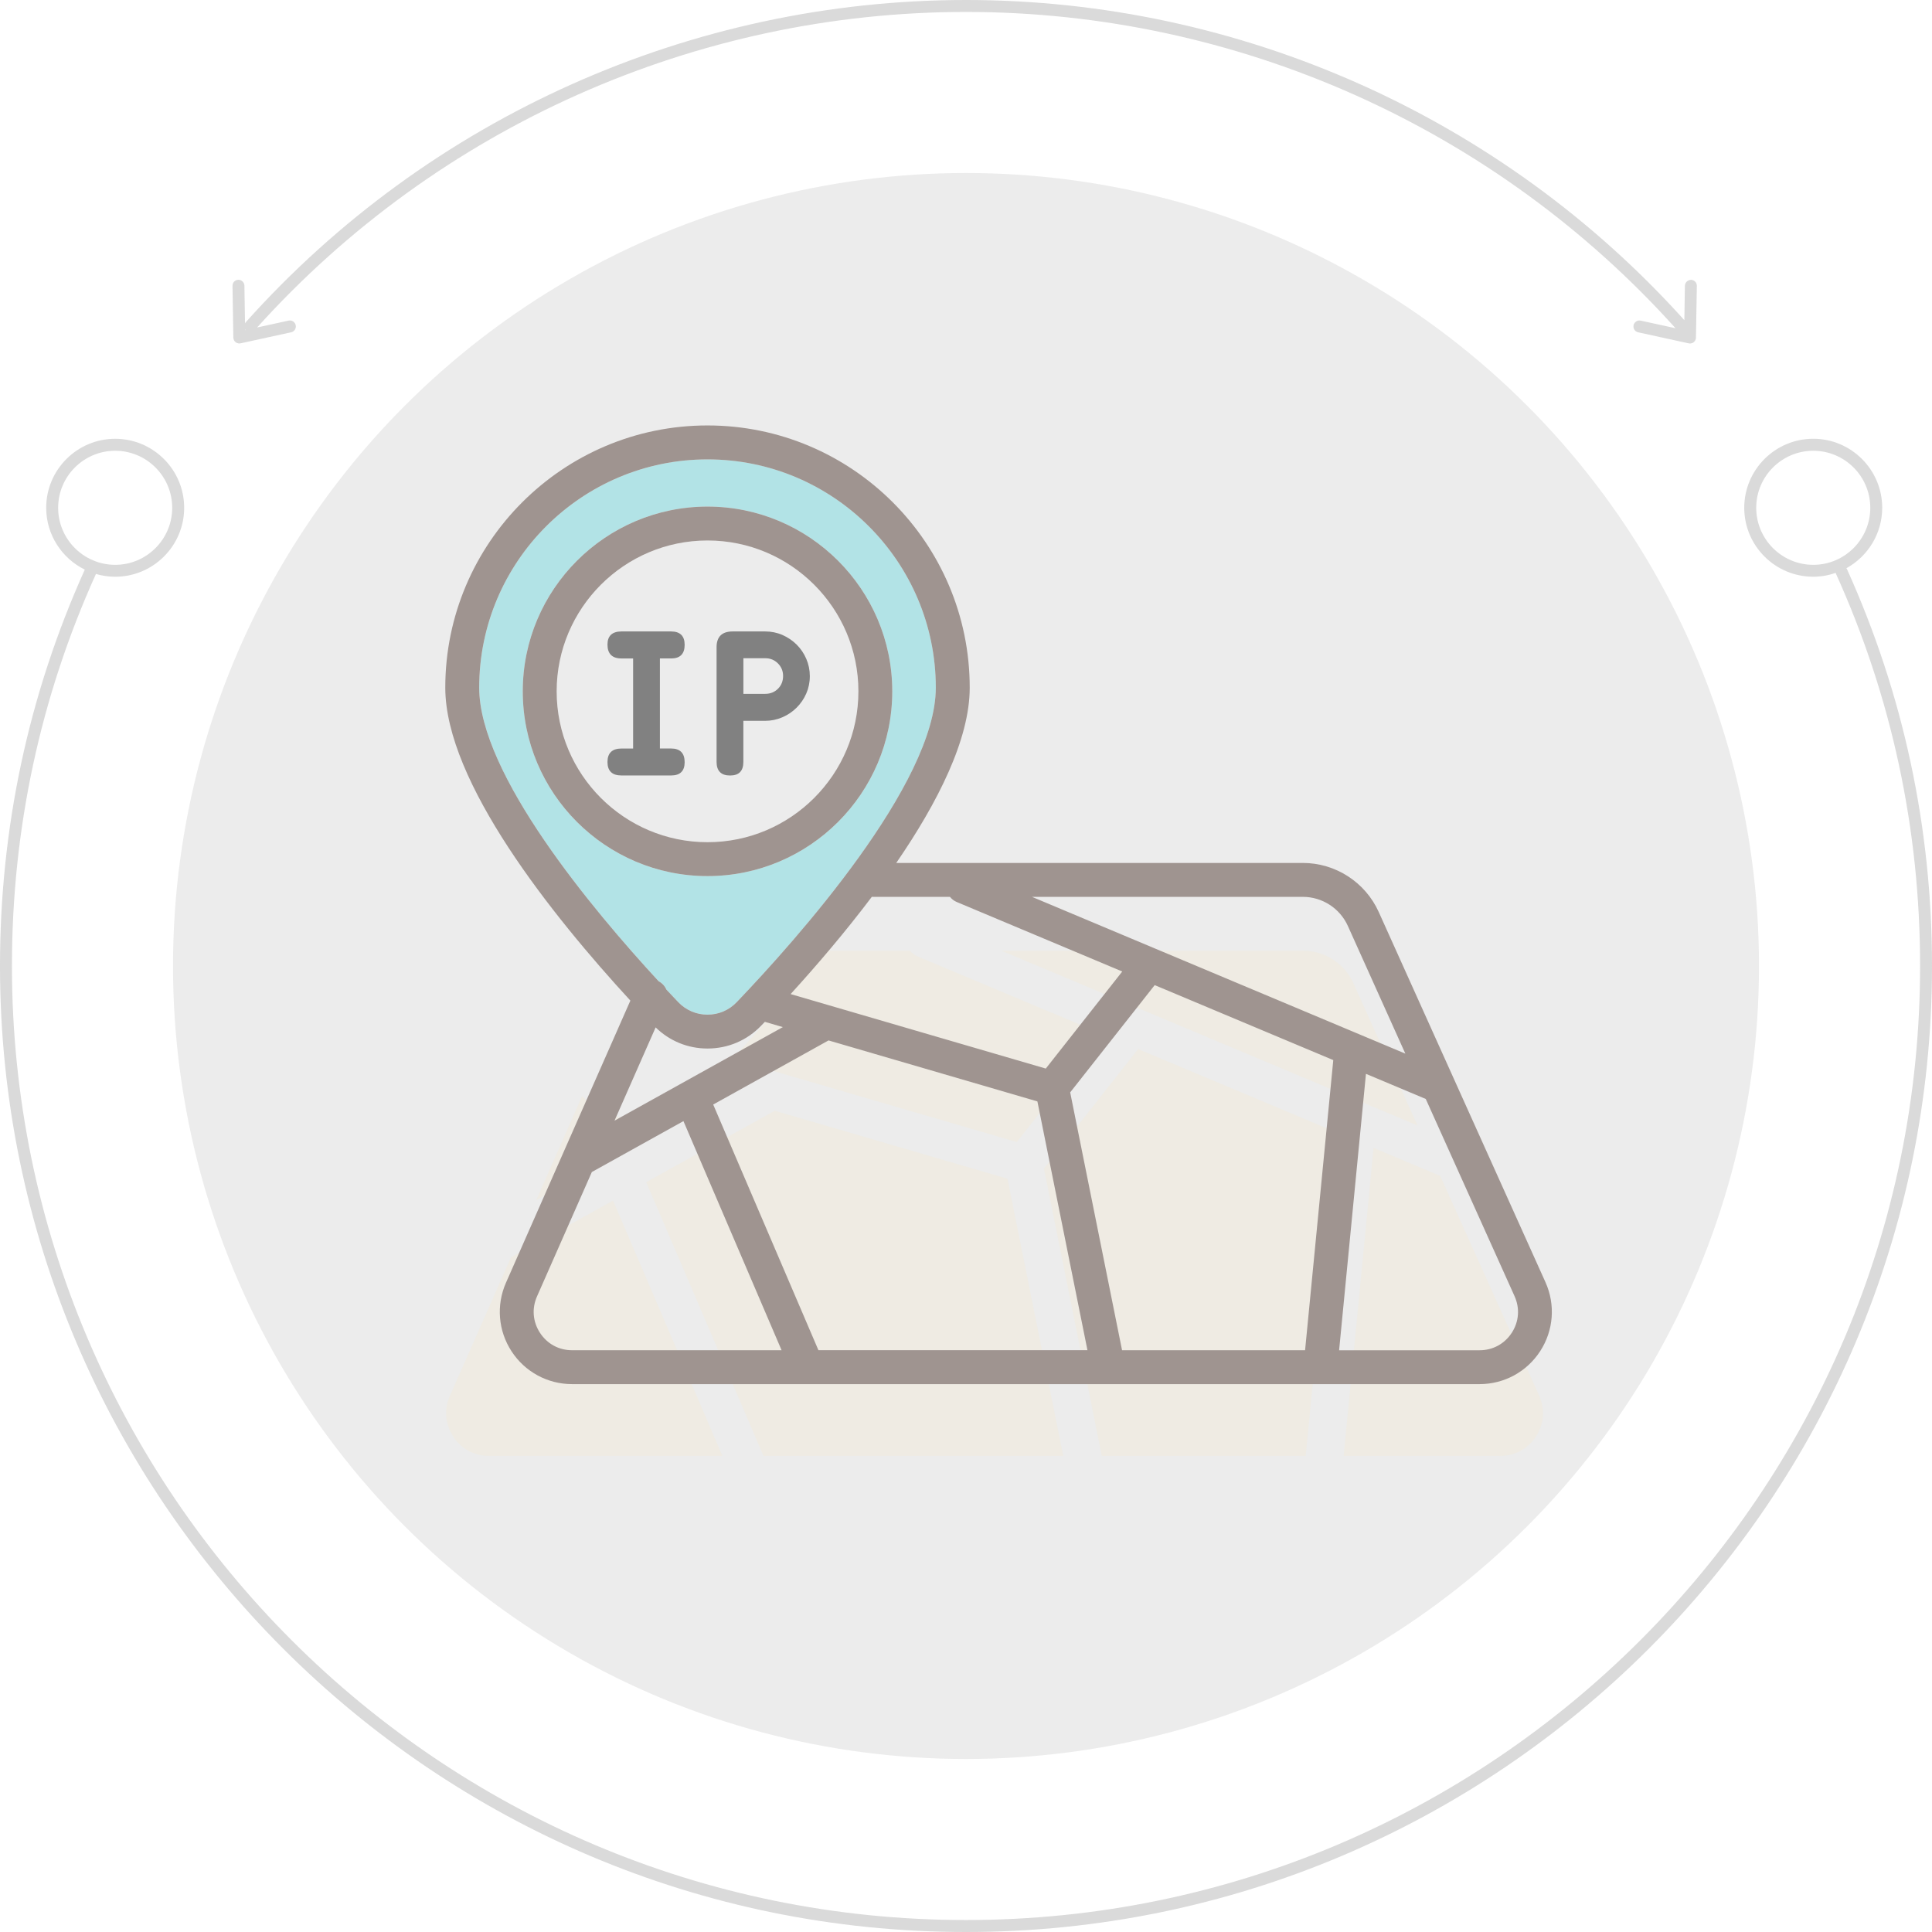 <svg width="67" height="67" viewBox="0 0 67 67" fill="none" xmlns="http://www.w3.org/2000/svg">
<g opacity="0.55" clip-path="url(#clip0_43_578)">
<circle cx="33.5" cy="33.5" r="27.5" fill="#DCDCDC"/>
<path d="M64.047 19.728C64.043 19.719 64.036 19.714 64.031 19.706C64.77 19.298 65.273 18.511 65.273 17.609C65.273 16.29 64.201 15.216 62.882 15.216C61.563 15.216 60.489 16.289 60.489 17.609C60.489 18.928 61.562 20 62.882 20C63.156 20 63.417 19.952 63.663 19.866C63.666 19.877 63.665 19.888 63.67 19.897C65.605 24.182 66.587 28.758 66.587 33.498C66.587 51.742 51.745 66.585 33.5 66.585C15.256 66.587 0.414 51.744 0.414 33.5C0.414 28.762 1.393 24.188 3.327 19.905C3.539 19.966 3.763 20.001 3.994 20.001C5.313 20.001 6.387 18.929 6.387 17.61C6.387 16.291 5.314 15.217 3.994 15.217C2.675 15.217 1.602 16.29 1.602 17.61C1.602 18.55 2.149 19.364 2.941 19.754C0.99 24.086 0 28.71 0 33.5C0 51.972 15.028 67 33.5 67C51.972 67 67 51.972 67 33.5C67 28.701 66.007 24.068 64.047 19.728ZM60.904 17.61C60.904 16.519 61.791 15.632 62.882 15.632C63.973 15.632 64.86 16.519 64.86 17.61C64.86 18.7 63.973 19.588 62.882 19.588C61.791 19.587 60.904 18.7 60.904 17.61ZM2.016 17.61C2.016 16.519 2.904 15.632 3.994 15.632C5.085 15.632 5.972 16.519 5.972 17.61C5.972 18.7 5.085 19.588 3.994 19.588C2.904 19.587 2.016 18.7 2.016 17.61Z" fill="#BBBBBB"/>
<path d="M8.171 11.867C8.208 11.896 8.253 11.911 8.299 11.911C8.314 11.911 8.328 11.909 8.344 11.906L10.097 11.523C10.209 11.499 10.279 11.388 10.255 11.276C10.231 11.165 10.119 11.094 10.009 11.118L8.916 11.357C15.186 4.402 24.138 0.414 33.5 0.414C42.873 0.414 51.836 4.411 58.106 11.383L56.898 11.119C56.787 11.095 56.675 11.166 56.651 11.277C56.627 11.389 56.698 11.5 56.809 11.524L58.563 11.907C58.578 11.91 58.592 11.912 58.607 11.912C58.653 11.912 58.699 11.897 58.736 11.868C58.784 11.83 58.813 11.771 58.814 11.709L58.845 9.914C58.847 9.799 58.755 9.706 58.641 9.704C58.533 9.71 58.433 9.793 58.431 9.907L58.412 11.104C52.062 4.047 42.989 0 33.5 0C23.977 0 14.872 4.075 8.52 11.178C8.51 11.189 8.505 11.202 8.497 11.215L8.476 9.906C8.474 9.791 8.377 9.701 8.266 9.703C8.151 9.705 8.061 9.799 8.063 9.913L8.092 11.708C8.094 11.77 8.122 11.829 8.171 11.867ZM8.518 11.445L8.502 11.449V11.424C8.507 11.431 8.512 11.438 8.518 11.445Z" fill="#BBBBBB"/>
<path d="M17.738 43.592C17.733 43.595 17.726 43.597 17.721 43.6L15.601 48.409C15.394 48.876 15.437 49.389 15.715 49.817C15.994 50.245 16.447 50.49 16.957 50.49H25.052L21.259 41.635L17.738 43.592Z" fill="#E1DBCC"/>
<path d="M24.411 37.802C24.409 37.801 24.407 37.8 24.404 37.8C24.358 37.849 24.311 37.898 24.266 37.945C23.719 38.517 22.981 38.831 22.191 38.831C21.433 38.831 20.725 38.542 20.185 38.014L18.597 41.618L25.101 38.003L24.411 37.802Z" fill="#E1DBCC"/>
<path d="M26.868 38.519L22.41 40.996L26.476 50.49H36.872L34.939 40.876L26.868 38.519Z" fill="#E1DBCC"/>
<path d="M49.945 40.779L47.634 39.808L46.596 50.49H52.023C52.536 50.49 52.99 50.242 53.269 49.812C53.547 49.381 53.586 48.866 53.375 48.398L49.945 40.779Z" fill="#E1DBCC"/>
<path d="M36.203 40.526L38.209 50.49H45.281L46.369 39.278L39.469 36.38L36.203 40.526Z" fill="#E1DBCC"/>
<path d="M46.934 34.096C46.627 33.411 45.942 32.97 45.193 32.97H34.729L49.156 39.029L46.934 34.096Z" fill="#E1DBCC"/>
<path d="M28.541 32.967C27.512 34.333 26.404 35.626 25.402 36.727L35.262 39.605L38.217 35.853L31.82 33.167C31.714 33.123 31.626 33.053 31.559 32.969H28.596C28.577 32.97 28.559 32.968 28.541 32.967Z" fill="#E1DBCC"/>
<path d="M18.129 23.975C18.129 20.442 21.003 17.568 24.536 17.568C28.069 17.568 30.943 20.442 30.943 23.975C30.943 27.508 28.069 30.382 24.536 30.382C21.003 30.382 18.129 27.508 18.129 23.975ZM23.11 34.318C23.256 34.475 23.395 34.621 23.522 34.754C23.79 35.033 24.15 35.188 24.536 35.188C24.923 35.188 25.283 35.034 25.55 34.754C27.626 32.584 32.454 27.176 32.454 23.849C32.454 19.483 28.902 15.931 24.536 15.931C20.171 15.931 16.619 19.483 16.619 23.849C16.619 26.851 20.548 31.545 22.841 34.029C22.965 34.093 23.057 34.197 23.11 34.318Z" fill="#73CCD1"/>
<path d="M19.304 23.975C19.304 21.09 21.651 18.743 24.536 18.743C27.422 18.743 29.769 21.089 29.769 23.975C29.769 26.86 27.422 29.207 24.536 29.207C21.651 29.207 19.304 26.86 19.304 23.975ZM30.943 23.975C30.943 20.442 28.069 17.568 24.536 17.568C21.003 17.568 18.129 20.442 18.129 23.975C18.129 27.508 21.003 30.382 24.536 30.382C28.069 30.382 30.943 27.508 30.943 23.975Z" fill="#503C35"/>
<path d="M23.27 22.835C23.585 22.835 23.743 22.678 23.743 22.363C23.743 22.053 23.585 21.898 23.27 21.898H21.555C21.23 21.898 21.067 22.051 21.067 22.354C21.067 22.674 21.23 22.835 21.555 22.835H21.956V25.958H21.555C21.23 25.958 21.067 26.114 21.067 26.426C21.067 26.738 21.23 26.893 21.555 26.893H23.27C23.585 26.893 23.743 26.74 23.743 26.433C23.743 26.116 23.585 25.957 23.27 25.957H22.885V22.834H23.27V22.835Z" fill="#191919"/>
<path d="M25.78 22.827H26.54C26.714 22.827 26.86 22.887 26.98 23.008C27.098 23.128 27.157 23.273 27.157 23.441C27.157 23.619 27.098 23.767 26.98 23.885C26.86 24.003 26.714 24.062 26.54 24.062H25.78V22.827ZM25.319 26.894C25.626 26.894 25.779 26.737 25.779 26.423V24.998H26.529C26.739 24.998 26.939 24.957 27.129 24.876C27.317 24.795 27.484 24.683 27.626 24.541C27.768 24.399 27.88 24.236 27.961 24.05C28.042 23.864 28.084 23.664 28.084 23.448C28.084 23.238 28.043 23.039 27.962 22.85C27.881 22.661 27.769 22.496 27.627 22.354C27.485 22.213 27.32 22.102 27.132 22.019C26.944 21.938 26.744 21.898 26.534 21.898H25.409C25.036 21.898 24.85 22.082 24.85 22.448V26.421C24.851 26.737 25.008 26.894 25.319 26.894Z" fill="#191919"/>
<path d="M52.428 46.218C52.178 46.604 51.77 46.826 51.31 46.826H46.439L47.37 37.24L49.444 38.111L52.523 44.949C52.712 45.368 52.678 45.831 52.428 46.218ZM45.259 46.825H38.912L37.113 37.883L40.044 34.163L46.237 36.763L45.259 46.825ZM28.383 46.825L24.733 38.304L28.733 36.081L35.976 38.196L37.712 46.824H28.383V46.825ZM19.84 46.825C19.382 46.825 18.976 46.605 18.726 46.221C18.476 45.837 18.438 45.377 18.623 44.958L20.526 40.642C20.532 40.639 20.537 40.638 20.542 40.635L23.701 38.879L27.105 46.825H19.84ZM22.737 35.629C23.221 36.102 23.856 36.362 24.536 36.362C25.246 36.362 25.908 36.08 26.399 35.567C26.44 35.524 26.481 35.48 26.524 35.437C26.525 35.438 26.527 35.438 26.53 35.438L27.148 35.619L21.311 38.863L22.737 35.629ZM16.618 23.849C16.618 19.483 20.17 15.931 24.535 15.931C28.901 15.931 32.453 19.483 32.453 23.849C32.453 27.176 27.625 32.584 25.549 34.754C25.282 35.034 24.922 35.188 24.535 35.188C24.149 35.188 23.789 35.034 23.521 34.754C23.394 34.62 23.256 34.475 23.109 34.318C23.056 34.197 22.964 34.093 22.84 34.029C20.548 31.545 16.618 26.85 16.618 23.849ZM32.944 31.102C33.004 31.178 33.082 31.24 33.178 31.28L38.919 33.691L36.267 37.057L27.418 34.474C28.318 33.486 29.311 32.326 30.235 31.1C30.252 31.101 30.269 31.103 30.286 31.103H32.944V31.102ZM45.18 31.102C45.853 31.102 46.467 31.498 46.743 32.112L48.736 36.539L35.788 31.102H45.18ZM47.814 31.629C47.348 30.594 46.314 29.926 45.179 29.926H31.081C32.524 27.826 33.629 25.635 33.629 23.848C33.629 18.834 29.549 14.754 24.535 14.754C19.521 14.754 15.442 18.834 15.442 23.848C15.442 27.123 19.154 31.757 21.861 34.7L17.547 44.483C17.204 45.261 17.276 46.151 17.74 46.862C18.204 47.575 18.989 48 19.839 48H51.31C52.164 48 52.95 47.572 53.414 46.854C53.878 46.137 53.945 45.243 53.595 44.465L47.814 31.629Z" fill="#503C35"/>
</g>
<defs>
<clipPath id="clip0_43_578">
<rect width="67" height="67" fill="white"/>
</clipPath>
</defs>
</svg>
